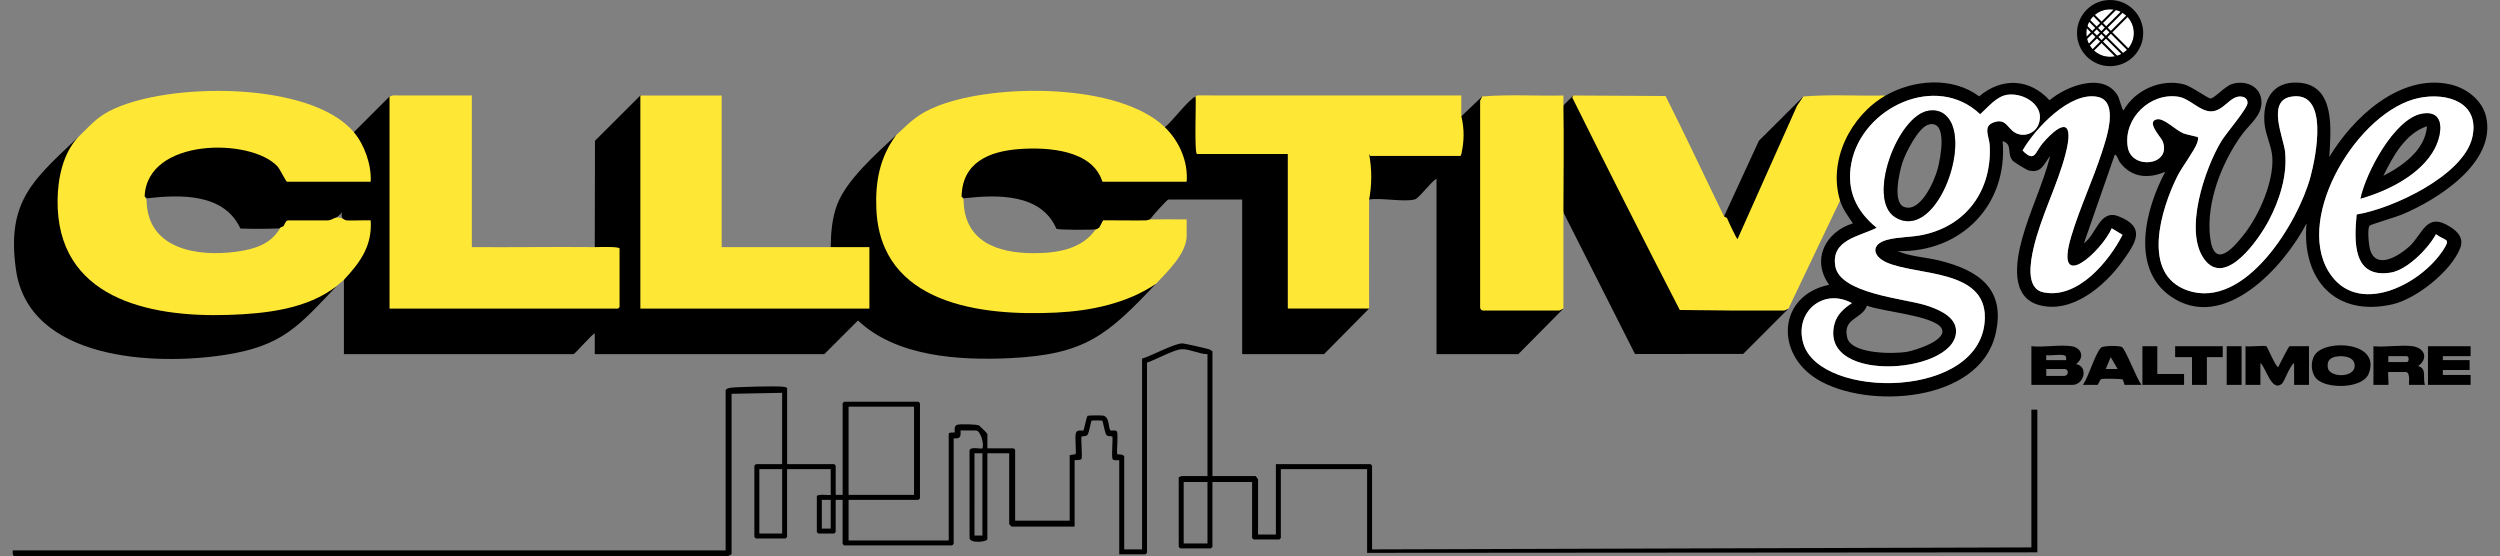 <?xml version="1.0" encoding="UTF-8"?>
<svg id="Layer_1" data-name="Layer 1" xmlns="http://www.w3.org/2000/svg" viewBox="0 0 1024 227.916">
  <rect x="0" y="0" width="1024" height="227.916" fill="#808080" stroke="none"/>
  <defs>
    <style>
      .cls-1 {
        fill: #010000;
      }

      .cls-2 {
        fill: #ffe735;
      }

      .cls-3 {
        fill: #fff;
      }
    </style>
  </defs>
  <circle class="cls-3" cx="864.298" cy="13.553" r="9.731"/>
  <path d="M496.615,194.99h17.665c.088,0,1.015,1.265,1.015,1.421v22.528h7.31v-28.82h38.783c.043,0,.609.566.609.609v34.3l270.057-.812v-56.422h2.437v58.452l-274.524.203v-34.3h-35.331v28.211c0,.043-.566.609-.609.609h-10.559c-.043,0-.609-.566-.609-.609v-22.934h-16.244v26.588c0,.043-.566.609-.609.609h-12.589c-.043,0-.609-.566-.609-.609v-28.617c.393.122.876-.406,1.015-.406h10.762v-49.928c-3.298.064-7.562-2.28-10.709-2.011-3.408.291-10.469,4.331-14.063,5.461v77.936c0,.043-.566.609-.609.609h-10.762v-38.562c0-.135-2.152.347-2.666-.38-.704-.996.239-8.855-.198-9.341-.113-.126-1.707.047-2.321-.523-.699-.65-1.475-5.723-1.764-5.945-.174-.134-4.204-.134-4.377,0-.274.211-1.025,5.001-1.641,5.762-.698.862-2.303.548-2.444.707-.422.473.449,8.411-.08,9.255-.368.587-2.784.325-2.784.466v27.196h-25.787c-.072,0-1.015-.943-1.015-1.015v-29.023h-8.934v35.112c0,1.26-7.243,1.942-7.296-.42l-.014-35.706c.084-1.972,4.825-.558,5.281-1.013.806-1.695-.791-7.309-2.642-7.309h-6.295c-.135,0,.292,1.856-.363,2.681-.721.908-2.48.439-2.48.566v43.23c0,.043-.566.609-.609.609h-44.265c-.043,0-.609-.566-.609-.609v-18.063h-2.843v13.192c0,.043-.566.609-.609.609h-6.498c-.043,0-.609-.566-.609-.609v-14.613c0-1.172,5.685-.316,5.685-.609v-10.554h-17.868v27.805c0,.043-.566.609-.609.609h-12.183c-.043,0-.609-.566-.609-.609v-29.226c0-.043.566-.609.609-.609h10.762v-29.226l-20.711.406v65.556c0,.454-2.018,1.216-2.62,1.034H6.635c-1.624.084-1.475-1.159-1.402-2.455h291.987v-65.556c0-.52,1.262-.949,1.808-1.034,2.604-.406,19.596-.822,21.97-.407.374.065,1.401.165,1.401.629v31.053h19.29c.043,0,.609.566.609.609v11.975h2.843v-37.547c0-.043.566-.609.609-.609h30.458c.043,0,.609.566.609.609v38.968c0,.043-.566.609-.609.609h-28.63v16.643h41.016v-43.636c0-.822,2.35-.518,2.438-.607.205-.205-.608-2.63,1.098-3.164,1.102-.345,7.884-.22,8.872.3.216.114,3.43,3.228,3.43,3.472v5.886h10.762c.043,0,.609.566.609.609v29.023h22.336v-26.79c0-.165,2.33-.338,2.411-.43.379-.428-.349-7.16.11-8.619.54-1.718,2.631-.785,3.121-1.144.251-.184,1.258-5.699,1.728-5.983.267-.162,5.576-.188,6.251-.079,2.884.467,2.172,5.486,3.083,6.053.503.314,2.074-.319,2.612.434.674.943-.183,9.032.176,9.361.117.107,2.842-.132,2.842,1.016v37.953h7.31v-78.139c3.91-1.143,12.912-6.122,16.478-6.261.627-.024,10.564,2.208,11.231,2.514.321.147,1.124.662,1.124.906v50.943ZM374.379,166.576h-26.803v36.127h26.803v-36.127ZM399.151,185.654v33.691h3.249v-33.691h-3.249ZM311.027,192.148v26.385h9.34v-26.385h-9.34ZM494.585,197.425h-9.746v25.167h9.746v-25.167ZM340.267,204.732h-3.655v11.772h3.655v-11.772Z"/>
  <path d="M607.075,39.524l-.002,86.868,33.303-.002-18.478,18.672h-33.503v-71.847c-2.148,1.082-7.135,7.944-8.818,8.437-4.25,1.246-13.948-.752-18.797.087.028-6.217-.021-12.455,0-18.672h37.767c-.039-5.135.053-10.291,0-15.425l8.528-8.118Z"/>
  <path d="M644.436,39.118l43.928,87.201,44.196.071-18.564,18.585-44.312.016-29.308-57.975c-.208-1.12-.399-2.242-.53-3.371s-.249-2.249-.255-3.372c-.06-10.108-.033-20.245.055-30.353.02-2.265.367-4.512.731-6.744l4.061-4.059Z"/>
  <path d="M738.652,39.524l-26.808,60.074c-2.474-3.298-3.889-7.284-5.68-10.959l14.28-30.987,18.209-18.129Z"/>
  <path d="M138.028,117.054c-15.6,16.321-22.01,24.575-45.807,28.293-28.802,4.501-80.514,2.295-85.71-35.05-3.906-28.072,7.246-36.766,25.525-54.13-10.365,14.973-10.397,39.463,1.229,53.774,14.04,17.282,43.708,19.038,64.372,18.089,13.955-.641,28.509-3.468,40.392-10.975Z"/>
  <path d="M262.295,39.118l.812.284v86.486l-.812.502.284-.812h93.025l.5.812-.812-.374v-24.307l.812-.485c-5.256,1.107-10.584,1.129-15.838,0,.058-5.898.54-11.909,2.648-17.446,3.89-10.217,16.149-20.918,24.154-28.423-.331,1.87-1.164,3.682-2.497,5.437-11.247,26.006-4.019,52.05,23.998,61.768,21.99,7.627,57.315,6.708,78.262-3.368,2.146-1.47,4.358-2.454,6.635-2.95-19.981,21.161-29,28.993-59.885,30.459-20.645.98-46.466-.558-62.149-15.433l-13.807,13.794h-94.012v-8.524c-1.488.674-8.121,8.524-8.731,8.524h-94.012v-30.444l.178-1.388c6.221-6.282,10.158-13.583,10.36-22.465-2.967.421-6.195.498-9.219.337-.898-.048-1.526-.213-1.319-1.245-.838-.347-1.112-1.315-.821-2.905-1.109,1.481-2.46,2.449-4.052,2.905.381,1.022-.902,1.223-1.759,1.233l-16.195-.044c-.536,1.072-1.184,1.623-1.945,1.653l-1.028.829c-5.545.241-11.078.267-16.597.081-6.69-14.536-24.638-13.922-38.205-12.394l-1.024-.693c-1.4-1.605-.17-4.775.619-6.672,7.017-16.867,40.314-17.864,52.96-7.593,1.955,1.588,3.89,4.98,4.992,7.286l-.296.891.28-.812h33.544l.492.812-.781-1.02c-.051-6.447-2.273-12.834-6.13-17.991l.007-1.285,14.62-14.613.812.283v86.084l-.812.5.388-.812h92.714l.505.812c-.602-.881-.348-1.051.609-.609-.32-.034-.803-.148-.812-.371-.254-6.473-.218-13.825,0-20.32-.294-1.681-.023-2.767.812-3.258l-.718.431c-2.96-.328-5.935-.405-8.924-.233l-.511-.807.087-43.549,18.594-18.556Z"/>
  <g>
    <path d="M772.358,39.118c11.427-6.553,27.395-7.835,38.306.347,9.174-7.81,20.71-7.363,28.827,1.626,6.799-5.852,22.119-11.808,27.98-1.855.538.913,1.87,6.213,2.346,5.969,4.669-8.33,15.315-13.089,24.688-10.665,3.071.794,9.852,5.764,10.89,5.804,1.479.057,5.995-5.015,8.701-5.887,5.621-1.812,12.057.8,12.206,7.295.131,5.677-4.878,9.097-7.906,13.241-8.312,11.377-14.864,27.959-13.128,42.259,1.652,13.608,9.815,4.047,14.266-1.748,5.956-7.755,11.783-21.13,11.216-31.03-.259-4.521-2.793-9.268-3.208-13.839-.871-9.584,3.245-17.461,13.95-16.782,15.373.974,13.151,19.613,12.598,30.437,9.66-16.096,28.842-34.167,49.281-29.779,6.768,1.453,13.427,6.454,14.969,13.452,4.129,18.734-19.986,33.839-34.536,39.935-2.079.871-12.65,4.028-13.165,4.496-1.134,1.029-.345,8.275.176,9.973,2.555,8.324,11.956,2.288,15.97-1.341,5.299-4.791,6.852-13.434,15.15-9.063,3.789,1.996,7.587,4.959,5.756,9.666-3.665,9.419-17.948,20.785-27.734,23.015-23.603,5.38-37.289-10.46-35.205-33.16-9.126,17.712-33.817,44.959-55.562,29.959-16.745-11.551-10.361-36.073-2.31-51.064-7.08,2.939-13.792,2.418-18.614-3.927-.388-.51-1.482-3.717-2.092-2.979l-12.589,36.127c5.021-3.391,6.435-14.004,14.082-11.033,11.522,4.478,7.178,10.84,1.682,18.473-7.291,10.125-20.595,21.537-34.049,17.935-12.163-3.256-9.495-18.284-7.005-27.31,3.15-11.415,8.534-22.282,11.473-33.787-2.73,3.342-3.512,7.296-8.943,5.897-.718-.185-5.762-3.269-6.301-3.847-2.782-2.989.101-6.77-4.242-8.136,2.219,26.166-16.995,45.73-43.047,45.059,5.295,2.27,11.441,2.467,17.057,3.848,16.18,3.981,27.486,11.668,23.021,30.324-6.679,27.912-52.54,30.778-72.942,18.356-17.582-10.704-15.991-34.416,4.839-38.738-7.393-10.245-1.538-21.67,9.747-25.167-1.947-2.82-4.276-6.018-5.278-9.33-2.293-2.243-2.253-7.262-2.143-10.513.322-9.514,4.62-18.825,11.072-25.75,2.644-2.838,5.86-6.034,9.752-6.764ZM822.211,38.82c-4.502.639-7.967,5.165-11.129,7.978-18.055-17.145-48.371-2.8-52.747,19.91-2.128,11.047,1.874,19.717,10.366,26.594-7.128,3.589-18.815,4.905-16.956,15.739,1.916,11.167,27.971,13.205,36.855,15.93,4.47,1.371,11.669,4.16,12.493,9.433,2.895,18.528-56.085,23.711-49.73-1.6.991-3.948,3.902-6.525,7.179-8.646-11.801-6.424-23.745,3.768-19.869,16.621,6.938,23.008,73.671,23.05,74.317-10.525.387-20.131-27.873-17.27-40.217-22.748-5.813-2.58-6.565-7.406.074-9.244,4.541-1.257,9.813-1.048,14.611-2.038,18.042-3.726,28.432-18.283,27.533-36.599-.184-3.739-2.928-7.797,1.512-9.462,5.171-1.94,5.634,2.403,8.989,4.242,3.437,1.885,7.917.318,9.419-3.299,3.159-7.602-5.76-13.271-12.7-12.286ZM864.959,93.511c-3.989,9.297-23.848,27.46-16.54,3.163,3.476-11.557,8.74-22.718,12.476-34.21,1.743-5.362,7.242-20.863-1.609-22.761-11.344-2.432-25.753,12.999-30.839,21.946,5.139,5.188,5.103.583,8.275-3.051,8.499-9.736,12.903-9.079,9.247,4.778-3.363,12.747-10.142,25.565-13.073,38.484-1.173,5.171-3.292,16.295,4.01,17.854,13.993,2.988,26.881-12.524,32.484-23.526l-4.431-2.678ZM900.242,56.201c.308.403-.087,1.746-.275,2.295-1.099,3.21-6.262,9.945-8.16,13.761-6.486,13.04-15.132,40.104,4.3,46.736,23.476,8.012,45.252-27.895,50.264-46.59,2.268-8.462,7.785-35.579-8.022-32.779-9.972,1.766-2.981,16.78-2.385,22.481,1.016,9.713-2.266,19.962-6.783,28.431-3.82,7.163-17.44,27.304-26.153,15.856-8.755-11.505.049-37.334,6.826-48.569,1.896-3.143,10.778-13.443,10.739-15.666-.03-1.709-1.084-2.473-2.705-2.61-4.445-.374-7.034,5.968-12.146,6.074-4.647.096-8.795-5.265-13.482-5.997-11.613-1.815-22.712,8.985-20.716,20.707,1.606,9.433,18.131,7.48,14.269-2.491-.629-1.624-6.937-8.031-2.366-8.974,2.962-.611,7.597,4.403,10.871,5.749,1.244.512,5.737,1.342,5.923,1.586ZM965.276,87.847c14.63-2.355,43.837-15.953,47.375-31.596,3.231-14.283-10.236-18.498-21.819-16.127-24.633,5.043-50.989,48.258-37.024,71.121,11.4,18.664,37.467,5.683,46.935-8.852,3.227-4.953,1.109-3.47-2.989-6.447-3.158,5.902-11.811,14.672-18.587,15.73-15.606,2.437-14.917-12.915-13.89-23.83ZM764.686,125.204c-1.905,5.63-10.028,4.905-8.077,13.075,1.636,6.851,19.046,6.716,24.365,5.856,3.18-.515,17.45-4.899,14.152-9.858-3.37-5.067-24.421-6.679-30.44-9.073Z"/>
    <path d="M928.301,141.815c.419.256,4.026,8.942,4.867,8.523.619-1.08,4.19-8.523,4.676-8.523h7.919v15.831h-6.092v-8.93c-1.919,1.188-3.909,7.6-5.072,8.529-4.217,3.367-6.43-6.706-8.736-8.529v8.93h-6.092v-15.831c1.397.303,7.865-.406,8.528,0Z"/>
    <path d="M848.502,141.815c4.298.639,5.372,4.777,1.829,7.301,5.263,1.023,3.234,8.53-1.423,8.53h-16.853v-15.831c5.053.538,11.58-.724,16.447,0ZM845.253,145.468c-1.93-.402-5.022.294-7.107,0v2.03h8.122c.119-1.051.138-1.789-1.015-2.03ZM838.146,153.992h7.107c2.35,0,2.139-2.841.406-2.841h-7.513v2.841Z"/>
    <path d="M948.752,155.065c-2.25-2.451-2.441-7.103-.554-9.801,4.546-6.5,27.24-5.284,22.019,7.801-2.497,6.259-17.462,6.361-21.465,2ZM957.445,145.981c-2.784.354-4.426,1.574-3.987,4.58.604,4.139,10.661,4.292,11.01-.433.281-3.796-4.067-4.522-7.023-4.147Z"/>
    <path d="M988.201,141.815c4.996.687,6.569,5.119,2.234,8.112,3.841,1.096,1.769,4.88,2.842,7.719h-6.498c-.291,0,.755-5.277-1.421-5.277h-7.107c-.264,0,.264,5.277,0,5.277h-6.092v-15.831c4.986.493,11.212-.665,16.041,0ZM978.251,148.309h7.513c1.104,0,1.103-2.435,0-2.435h-7.513v2.435Z"/>
    <polygon points="1011.958 141.815 1011.958 145.874 1000.587 145.874 1000.587 147.498 1011.551 147.498 1011.551 151.557 1000.587 151.557 1000.587 153.586 1011.958 153.586 1011.958 157.645 994.495 157.645 994.495 141.815 1011.958 141.815"/>
    <path d="M877.132,157.645h-6.904c-.116,0-.444-1.85-.769-2.182-.33-.337-7.938-.463-8.707-.187-.839.302-1.211,2.368-1.691,2.368h-5.888c2.422-3.523,4.786-12.299,7.351-15.181.866-.973,7.786-.977,8.695-.249,1.573,1.261,6.045,13.08,7.914,15.429ZM867.385,151.146l-2.837-4.865-2.034,4.867,4.871-.002Z"/>
    <polygon class="cls-1" points="910.432 141.815 910.432 146.28 903.935 146.28 903.935 157.645 897.843 157.645 897.843 146.28 890.939 146.28 890.939 141.815 910.432 141.815"/>
    <polygon class="cls-1" points="883.63 141.815 883.63 153.18 894.594 153.18 894.594 157.645 877.538 157.645 877.538 141.815 883.63 141.815"/>
    <rect class="cls-1" x="912.057" y="141.815" width="6.092" height="15.831"/>
    <path class="cls-3" d="M822.211,38.82c6.94-.985,15.859,4.684,12.7,12.286-1.503,3.616-5.982,5.183-9.419,3.299-3.355-1.839-3.818-6.182-8.989-4.242-4.439,1.665-1.695,5.723-1.512,9.462.9,18.316-9.491,32.873-27.533,36.599-4.797.991-10.07.782-14.611,2.038-6.639,1.838-5.887,6.664-.074,9.244,12.344,5.478,40.604,2.618,40.217,22.748-.646,33.575-67.379,33.532-74.317,10.525-3.876-12.854,8.068-23.045,19.869-16.621-3.277,2.121-6.188,4.698-7.179,8.646-6.354,25.311,52.625,20.128,49.73,1.6-.824-5.273-8.023-8.061-12.493-9.433-8.884-2.725-34.94-4.763-36.855-15.93-1.859-10.834,9.829-12.15,16.956-15.739-8.493-6.877-12.495-15.547-10.366-26.594,4.376-22.711,34.692-37.055,52.747-19.91,3.161-2.813,6.626-7.339,11.129-7.978ZM790.129,45.315c-12.834,1.683-25.734,36.359-13.846,43.664,16.357,10.052,31.032-29.354,21.648-40.716-2.061-2.496-4.588-3.37-7.801-2.949Z"/>
    <path class="cls-3" d="M900.242,56.201c-.186-.243-4.679-1.074-5.923-1.586-3.273-1.347-7.909-6.36-10.871-5.749-4.571.943,1.736,7.35,2.366,8.974,3.862,9.971-12.664,11.924-14.269,2.491-1.996-11.722,9.103-22.522,20.716-20.707,4.687.732,8.835,6.094,13.482,5.997,5.112-.106,7.701-6.448,12.146-6.074,1.621.136,2.675.901,2.705,2.61.039,2.223-8.843,12.523-10.739,15.666-6.777,11.235-15.582,37.064-6.826,48.569,8.712,11.449,22.333-8.693,26.153-15.856,4.516-8.469,7.799-18.717,6.783-28.431-.596-5.701-7.587-20.715,2.385-22.481,15.807-2.8,10.29,24.317,8.022,32.779-5.011,18.695-26.787,54.602-50.264,46.59-19.432-6.632-10.785-33.696-4.3-46.736,1.898-3.816,7.061-10.55,8.16-13.761.188-.549.583-1.892.275-2.295Z"/>
    <path class="cls-3" d="M965.276,87.847c-1.027,10.916-1.715,26.267,13.89,23.83,6.776-1.058,15.429-9.829,18.587-15.73,4.098,2.977,6.215,1.494,2.989,6.447-9.468,14.535-35.535,27.516-46.935,8.852-13.964-22.863,12.391-66.078,37.024-71.121,11.583-2.371,25.05,1.843,21.819,16.127-3.538,15.643-32.745,29.241-47.375,31.596ZM966.885,81.333c11.104-3.134,24.842-9.893,30.376-20.576,3.042-5.873,4.46-15.837-5.221-14.147-11.269,1.966-22.992,24.301-25.155,34.723Z"/>
    <path class="cls-3" d="M864.959,93.511l4.431,2.678c-5.603,11.002-18.491,26.514-32.484,23.526-7.301-1.559-5.183-12.683-4.01-17.854,2.931-12.92,9.711-25.737,13.073-38.484,3.655-13.857-.748-14.514-9.247-4.778-3.172,3.634-3.136,8.239-8.275,3.051,5.086-8.947,19.496-24.378,30.839-21.946,8.851,1.898,3.352,17.399,1.609,22.761-3.736,11.492-9,22.652-12.476,34.21-7.308,24.297,12.551,6.134,16.54-3.163Z"/>
    <path d="M790.129,45.315c3.213-.421,5.74.453,7.801,2.949,9.384,11.362-5.29,50.768-21.648,40.716-11.888-7.305,1.013-41.982,13.846-43.664ZM790.113,50.975c-4.303.974-9.708,11.86-10.958,15.842-1.154,3.678-4.136,16.293.891,17.991,6.716,2.268,12.334-10.796,13.629-15.655,1.076-4.035,4.337-19.967-3.563-18.178Z"/>
    <path d="M966.885,81.333c2.163-10.422,13.886-32.757,25.155-34.723,9.681-1.689,8.263,8.275,5.221,14.147-5.534,10.683-19.272,17.442-30.376,20.576ZM994.086,51.703c-8.944,3.008-13.917,12.322-17.861,20.294,7.88-4.002,17.229-10.649,17.861-20.294Z"/>
  </g>
  <g>
    <path class="cls-2" d="M607.075,39.524c10.938-.94,22.239-.141,33.303-.408.015,1.349-.024,2.712-.002,4.061.24,14.586.037,29.248,0,43.839-.033,13.118.025,26.256,0,39.374l-1.66.812-31.148.002c-.698.019-1.127-.461-1.306-1.095l.002-84.876.812-1.709Z"/>
    <path class="cls-2" d="M706.164,88.64l1.216.666c.271.736,4.113,9.027,4.331,8.597l24.355-54.576,2.587-3.803c11.11-.937,22.502-.145,33.706-.406-14.378,8.246-23.65,26.607-18.681,43.027l-21.117,44.245-1.68.809c-14.308.067-28.59-.01-42.845-.231-14.886-28.88-29.571-57.898-44.055-87.055l.456-.794,37.77.201c8.232,16.318,15.954,32.896,23.958,49.321Z"/>
    <path class="cls-2" d="M144.932,54.137c4.42,5.249,7.269,13.434,6.904,20.296h-34.316c-.369,0-2.844-5.184-3.865-6.285-10.898-11.753-53.536-11.77-54.411,12.374l.791,1.244c.116,20.306,20.812,23.565,36.981,21.299,7.369-1.033,14.013-3.034,17.884-9.91l1.199-.455c.539-.931.912-2.262,1.822-2.44,5.426-.044,10.854.066,16.28.022.755-.006,1.53-.423,1.796-.423,1.656-1.012,3.22-1.02,4.873,0,.072,0,.668.419,1.372.436,3.191.079,6.407-.119,9.595-.033.676,10.477-4.296,17.212-10.967,24.357-.758.812-1.865,1.412-2.843,2.435-12.148,9.655-29.494,11.446-44.569,11.935-32.771,1.064-70.43-6.963-69.868-47.244.124-8.854,2.224-19.008,8.445-25.579,4.536-4.309,7.092-7.745,12.977-10.775,22.83-11.75,82.083-12.435,99.919,8.745Z"/>
    <path class="cls-2" d="M477.123,52.107c2.648.466,4.844,4.342,6.164,6.738,2.437,4.426,3.797,9.416,3.644,14.483l-.874,1.105-.282.812h-33.742l-.495-.812-1.073-.632c-4.356-10.641-17.87-12.216-28.016-12.143-12.256.089-26.906,2.923-27.722,17.788l-.855,1.076.811,1.279c.147,17.04,13.754,21.881,28.534,21.901,9.574.013,20.107-1.502,25.808-10.085l1.294-.512c-.896-1.646,1.09-4.288,3.195-3.678l15.676.044c.916-.369,1.529-.24,1.839.387,5.001-.075,10.024.055,15.026,0v6.698c0,7.294-8.057,14.887-12.589,19.687-11.792,8.011-26.656,11.09-40.798,11.787-30.914,1.523-72.087-3.413-73.715-42.441-.468-11.222,1.357-21.114,8.114-30.233,6.285-5.891,8.963-8.795,17.363-12.073,23.149-9.035,73.749-9.463,92.69,8.826Z"/>
    <path class="cls-2" d="M159.552,39.524l1.374-.435,32.332.029v62.105c16.777.114,33.581-.153,50.357,0,1.318.012,10.153-.38,10.153.609v23.949c0,.043-.566.609-.609.609h-93.606V39.524Z"/>
    <path class="cls-2" d="M262.295,39.118h33.3v62.105c14.883.038,29.788-.051,44.671,0,5.273.018,10.565-.013,15.838,0v25.167h-93.809V39.118Z"/>
    <path class="cls-2" d="M489.712,39.524c.397-.18.714-.622,1.374-.435l107.463.027c.018,2.836-.031,5.691-.002,8.526,1.288,4.963,1.216,10.448,0,15.425l-.278.812h-37l-.489-.812c1.165,6.161,1.201,12.515,0,18.672-.066,14.876.05,29.774,0,44.651l-1.66.812h-31.146l-.494-.812-.812-.285v-62.537l.812-.501c.003.317-.082.807-.278.812-10.868.261-22.586.294-33.487,0-1.689.289-2.82.019-3.393-.812-.906.319-1.334-.263-1.284-1.748-.219-6.888-.247-13.778-.082-20.671l.757-1.124Z"/>
  </g>
  <path d="M489.712,39.524c.294,1.854-.633,23.543.609,23.543h37.158v63.323h33.3l-18.478,18.672h-33.503v-63.323h-30.255c-.553,0-6.761,7.029-7.513,8.118-.294.004-1.034.411-1.796.423-5.804.09-11.621-.088-17.424-.034-.551.995-.873,1.846-1.491,2.859-.456.395-.803.674-1.394.813-1.116.262-15.674.349-16.234-.239-6.309-14.583-24.446-13.972-37.822-12.464l-.998-.693c.257-13.959,11.179-18.58,23.765-19.476,11.433-.814,29.866.262,33.901,13.387h34.519c.654-8.289-3.042-16.636-8.934-22.325,3.136-2.441,9.498-11.181,12.589-12.583Z"/>
  <path d="M864.298,0c-7.488,0-13.559,6.068-13.559,13.553s6.071,13.553,13.559,13.553,13.559-6.068,13.559-13.553-6.071-13.553-13.559-13.553ZM864.298,23.284c-5.374,0-9.731-4.357-9.731-9.731s4.357-9.731,9.731-9.731,9.731,4.357,9.731,9.731-4.357,9.731-9.731,9.731Z"/>
  <g>
    <rect x="864.186" y="2.47" width=".846" height="21.541" transform="translate(243.876 615.249) rotate(-45)"/>
    <rect x="862.282" y="5.183" width=".846" height="20.344" transform="translate(241.822 614.522) rotate(-45)"/>
    <rect x="859.955" y="7.051" width=".846" height="19.147" transform="translate(240.243 613.248) rotate(-45)"/>
    <rect x="851.679" y="11.019" width="21.84" height=".846" transform="translate(244.559 613.301) rotate(-45)"/>
    <rect x="851.227" y="9.009" width="19.147" height=".846" transform="translate(245.453 611.441) rotate(-45)"/>
    <rect x="853.328" y="13.028" width="22.139" height=".846" transform="translate(243.664 615.161) rotate(-45)"/>
  </g>
</svg>